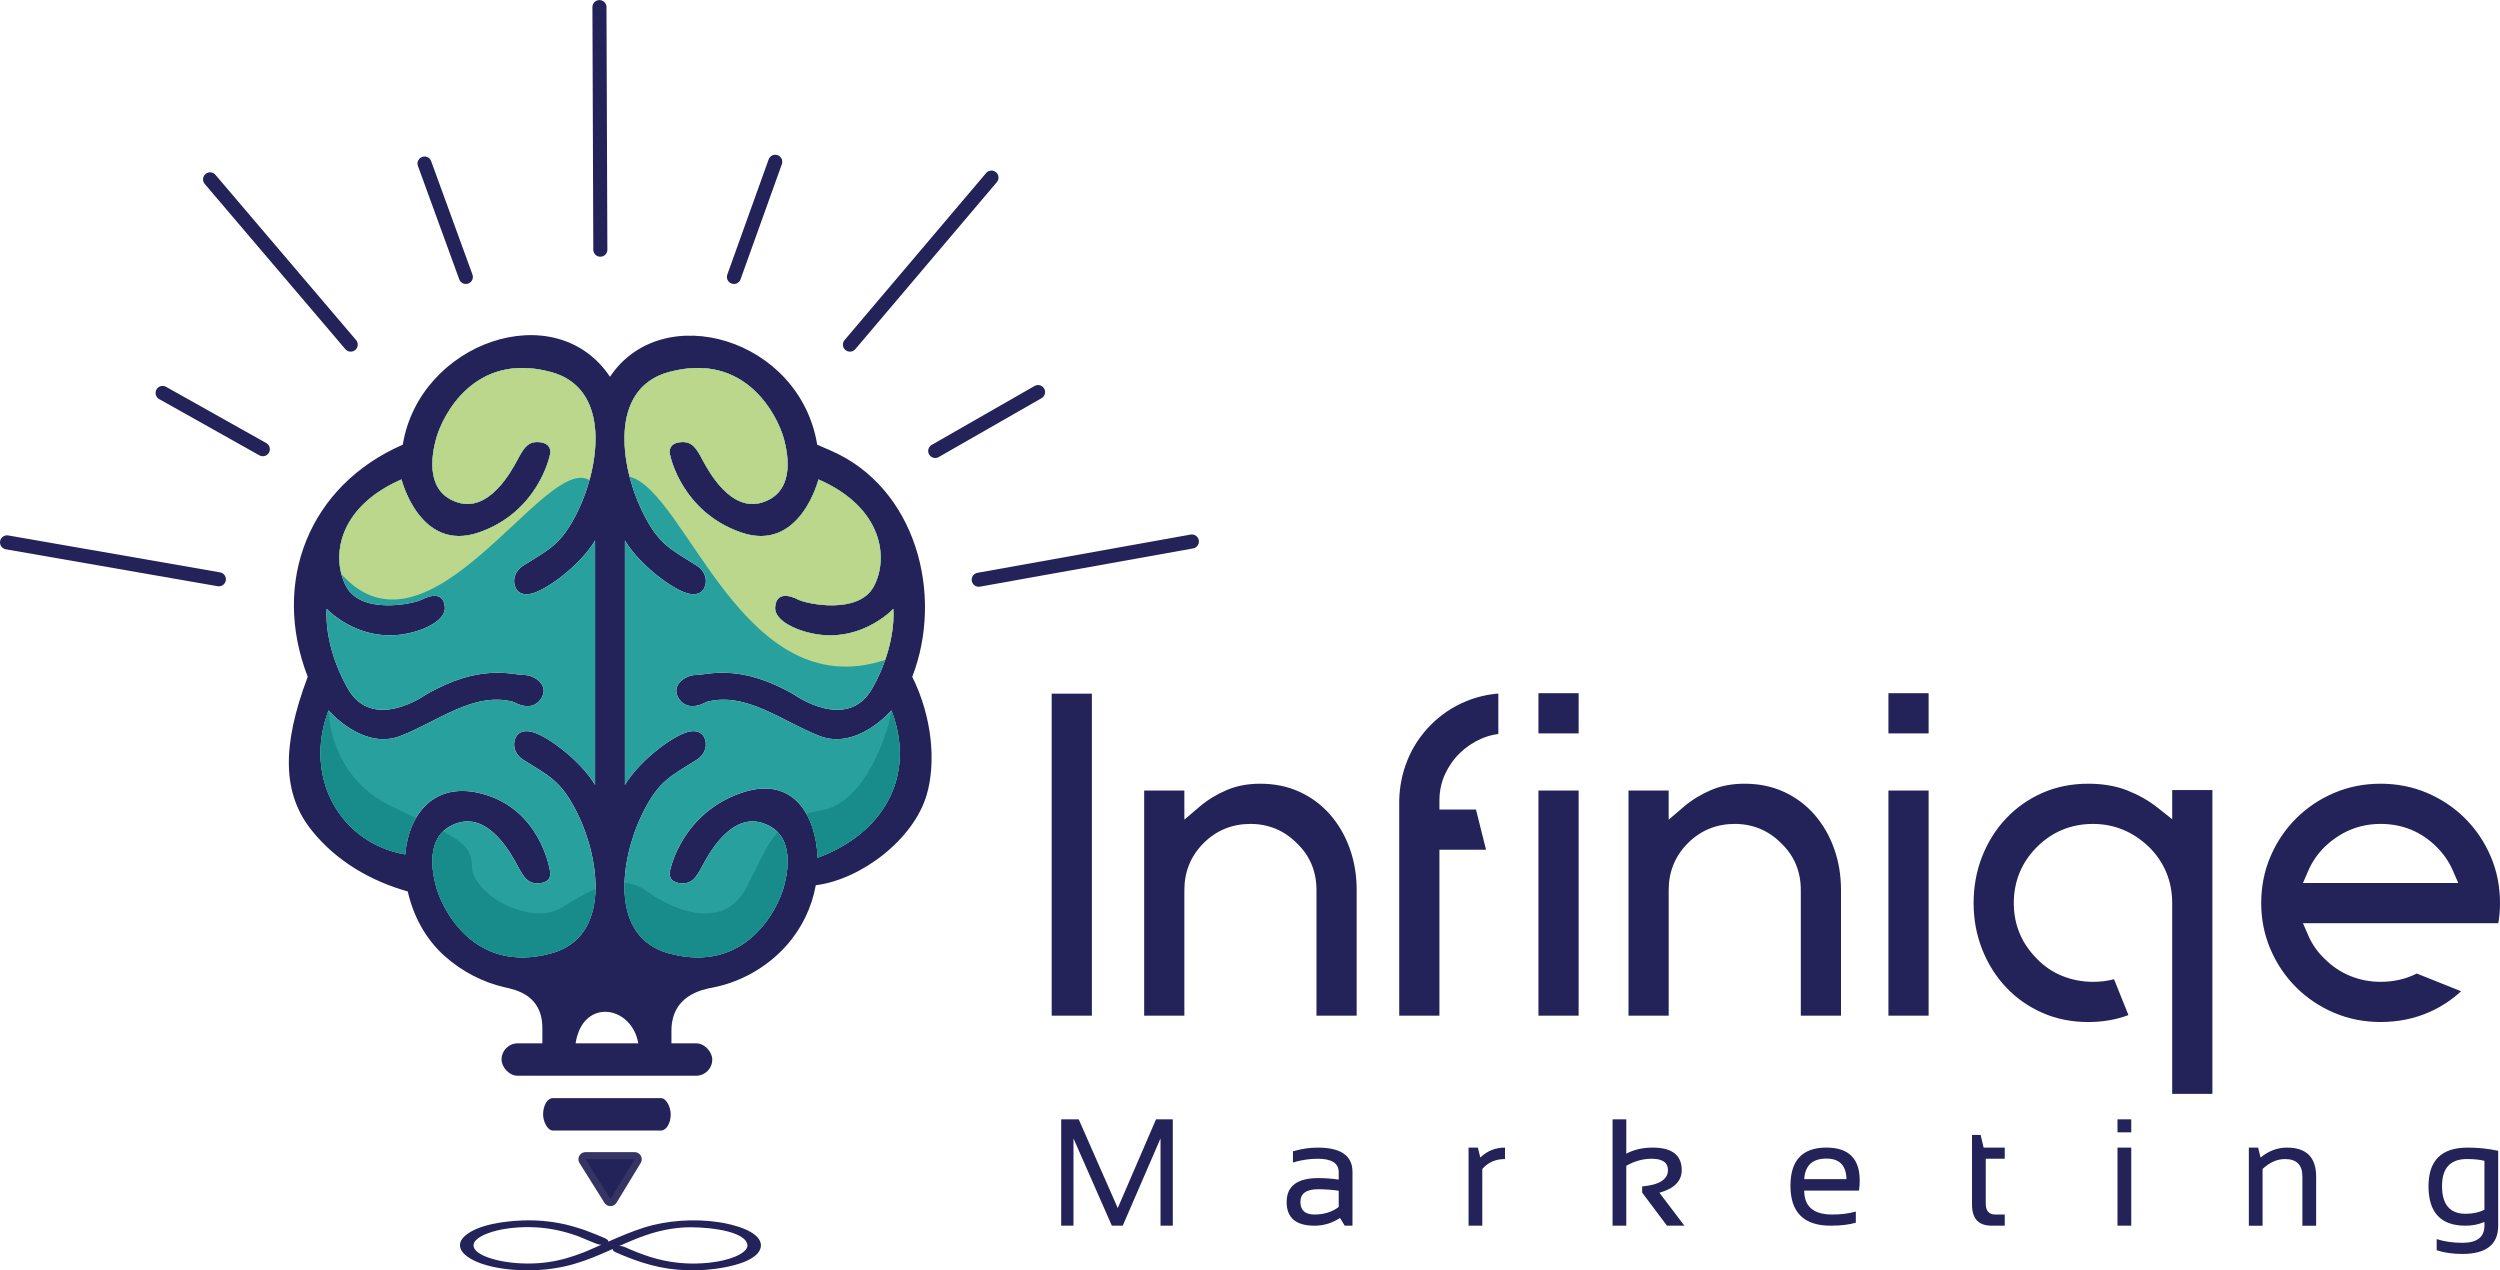 <?xml version="1.0" encoding="UTF-8"?> <svg xmlns="http://www.w3.org/2000/svg" xmlns:xlink="http://www.w3.org/1999/xlink" xmlns:xodm="http://www.corel.com/coreldraw/odm/2003" xml:space="preserve" width="3.371in" height="1.713in" version="1.1" style="shape-rendering:geometricPrecision; text-rendering:geometricPrecision; image-rendering:optimizeQuality; fill-rule:evenodd; clip-rule:evenodd" viewBox="0 0 3307.05 1680.34"> <defs> <style type="text/css"> .str2 {stroke:#232259;stroke-width:18.6;stroke-linecap:round;stroke-linejoin:round;stroke-miterlimit:2.613} .str7 {stroke:#232259;stroke-width:18.6;stroke-linecap:round;stroke-linejoin:round;stroke-miterlimit:2.613} .str4 {stroke:#232259;stroke-width:18.6;stroke-linecap:round;stroke-linejoin:round;stroke-miterlimit:2.613} .str3 {stroke:#232259;stroke-width:18.6;stroke-linecap:round;stroke-linejoin:round;stroke-miterlimit:2.613} .str0 {stroke:#232259;stroke-width:18.6;stroke-linecap:round;stroke-linejoin:round;stroke-miterlimit:2.613} .str5 {stroke:#232259;stroke-width:18.6;stroke-linecap:round;stroke-linejoin:round;stroke-miterlimit:2.613} .str6 {stroke:#232259;stroke-width:18.6;stroke-linecap:round;stroke-linejoin:round;stroke-miterlimit:2.613} .str8 {stroke:#232259;stroke-width:18.6;stroke-linecap:round;stroke-linejoin:round;stroke-miterlimit:2.613} .str1 {stroke:#232259;stroke-width:18.6;stroke-linecap:round;stroke-linejoin:round;stroke-miterlimit:2.613} .fil6 {fill:none} .fil5 {fill:#BAD78B} .fil3 {fill:#28A09E} .fil4 {fill:#178C8A} .fil0 {fill:#232259} .fil2 {fill:#353462;fill-rule:nonzero} .fil1 {fill:#232259;fill-rule:nonzero} </style> </defs> <g id="Layer_x0020_1">  <path class="fil0" d="M1444.36 917.51l-53.17 0 0 425.99 53.17 0 0 -425.99zm122.34 128.14l-53.17 0 0 297.85 53.17 0 0 -166.31c0,-24.02 8.42,-44.96 25.42,-61.96 17,-17 37.94,-25.42 61.96,-25.42 23.81,0 44.48,8.58 61.06,25.18 17.75,16.73 26.32,37.87 26.32,62.2l0 166.31 53.17 0 0 -166.31c0,-18.85 -2.87,-37.39 -9.27,-55.15 -5.94,-16.48 -14.49,-31.58 -26.06,-44.77 -11.22,-12.79 -24.65,-22.7 -40.11,-29.84 -16.48,-7.62 -34.17,-10.8 -52.25,-10.8 -15.17,0 -30.2,2.4 -44.21,8.38 -13.13,5.6 -25.31,12.96 -36.19,22.23l-19.86 16.93 0 -38.51zm415.32 -74.83l0 -53.46c-14.64,1.19 -28.86,4.58 -42.63,10.2 -17.48,7.16 -32.9,17.49 -46.26,30.85 -13.3,13.3 -23.68,28.62 -30.88,45.99 -7.22,17.43 -10.93,35.69 -11.32,54.31l0 284.79 53.18 0 0 -219.57 61.64 0 -13.29 -53.17 -48.35 0 0 -12.05c0,-12.18 2.42,-23.98 7.56,-35.02 4.84,-10.39 11.36,-19.73 19.6,-27.71 8.17,-7.92 17.58,-14.19 27.99,-18.79 7.31,-3.23 14.95,-5.32 22.77,-6.36zm53.06 372.68l53.18 0 0 -297.85 -53.18 0 0 297.85zm0 -426.63l0 53.17 53.18 0 0 -53.17 -53.18 0zm172.3 128.78l-53.17 0 0 297.85 53.17 0 0 -166.31c0,-24.02 8.42,-44.96 25.42,-61.96 17,-17 37.94,-25.42 61.96,-25.42 23.82,0 44.48,8.58 61.06,25.18 17.75,16.73 26.32,37.87 26.32,62.2l0 166.31 53.17 0 0 -166.31c0,-18.85 -2.87,-37.39 -9.27,-55.15 -5.93,-16.48 -14.49,-31.58 -26.06,-44.77 -11.22,-12.79 -24.64,-22.7 -40.1,-29.84 -16.48,-7.62 -34.16,-10.8 -52.26,-10.8 -15.17,0 -30.2,2.4 -44.21,8.38 -13.13,5.6 -25.31,12.96 -36.19,22.23l-19.86 16.93 0 -38.51zm290.67 297.85l53.17 0 0 -297.85 -53.17 0 0 297.85zm0 -426.63l0 53.17 53.17 0 0 -53.17 -53.17 0zm428.57 128.14l-53.18 0 0 38.63 -19.53 -15.49c-12.11,-9.6 -25.72,-17.03 -40.08,-22.7 -16.35,-6.45 -34.09,-8.81 -51.59,-8.81 -20.92,0 -41.31,3.72 -60.5,12.17 -18.2,8.03 -34.29,19.18 -47.94,33.64 -13.81,14.62 -24.28,31.55 -31.68,50.25 -7.84,19.81 -11.38,40.62 -11.38,61.89 0,21.07 3.62,41.64 11.38,61.24 7.4,18.7 17.87,35.63 31.68,50.26 13.65,14.46 29.74,25.6 47.94,33.62 19.19,8.46 39.57,12.18 60.5,12.18 18.35,0 36.3,-2.78 53.32,-9.2l-19.06 -47.42c-9.04,2.4 -18.41,3.45 -27.82,3.45 -13.84,0 -27.32,-2.51 -40.18,-7.6 -13.08,-5.18 -24.53,-12.99 -34.03,-22.96 -20.22,-20.22 -30.57,-44.95 -30.57,-73.56 0,-28.81 10.19,-53.82 30.57,-74.2 20.39,-20.38 45.39,-30.57 74.21,-30.57 28.61,0 53.34,10.65 74.19,30.57 20.38,20.39 30.57,45.39 30.57,74.2l0 252.32 53.18 0 0 -401.89zm378.23 176.15c1.54,-8.77 2.21,-17.68 2.21,-26.59 0,-21.3 -3.86,-41.99 -12.23,-61.59 -8.07,-18.9 -19.29,-35.78 -33.82,-50.3 -14.52,-14.53 -31.4,-25.75 -50.3,-33.82 -19.6,-8.37 -40.28,-12.23 -61.59,-12.23 -21.3,0 -41.99,3.86 -61.59,12.23 -18.9,8.07 -35.78,19.29 -50.3,33.82 -14.52,14.52 -25.76,31.4 -33.82,50.3 -8.38,19.6 -12.24,40.28 -12.24,61.59 0,21.11 3.94,41.53 12.23,60.94 8.07,18.9 19.31,35.78 33.83,50.3 14.52,14.53 31.4,25.75 50.3,33.81 19.6,8.38 40.28,12.24 61.59,12.24 23.08,0 45.44,-4.35 66.43,-14.02 14.87,-6.86 28.23,-15.73 40.01,-26.68l-58.62 -23.45c-14.84,7.58 -31,10.98 -47.82,10.98 -13.76,0 -27.17,-2.48 -39.93,-7.64 -12.95,-5.23 -24.39,-13.06 -34.03,-22.7 -9.13,-8.66 -16.41,-18.8 -21.44,-30.34l-7.33 -16.85 258.46 0zm-155.73 -131.35c28.81,0 53.82,10.19 74.2,30.57 8.92,8.92 16.16,19.18 21.2,30.76l7.33 16.85 -205.47 0 7.33 -16.85c5.04,-11.59 12.28,-21.84 21.4,-30.95 20.65,-19.72 45.38,-30.38 74,-30.38z"></path> <path class="fil1" d="M1403.78 1621.28l0 -140.73 23.14 0 51.66 117.42 50.65 -117.42 22.17 0 0 140.73 -16.25 0 0 -115.44 -49.98 115.44 -14.38 0 -50.78 -115.44 0 115.44 -16.22 0zm298.22 -31.2c0,-21.19 13.97,-31.77 41.91,-31.77 9,0 17.97,0.67 26.97,1.98l0 -9.74c0,-11.89 -9.3,-17.83 -27.84,-17.83 -10.65,0 -21.53,1.65 -32.68,4.94l0 -14.78c11.15,-3.26 22.03,-4.9 32.68,-4.9 30.69,0 46.05,10.68 46.05,32.07l0 71.24 -10.25 0 -6.28 -10.25c-10.31,6.82 -21.53,10.25 -33.65,10.25 -24.62,0 -36.91,-10.41 -36.91,-31.2zm41.91 -17.03c-15.82,0 -23.71,5.57 -23.71,16.73 0,11.15 6.24,16.73 18.71,16.73 12.59,0 23.24,-3.33 31.97,-10.01l0 -21.46c-9,-1.31 -17.97,-1.98 -26.97,-1.98zm198.74 48.23l0 -103.31 12.29 0 3.22 13.17c9.07,-8.77 19.95,-13.17 32.68,-13.17l0 15.15c-12.33,0 -22.33,4.37 -30.03,13.1l0 75.07 -18.17 0zm190.48 0l0 -140.73 18.17 0 0 45.48c10.04,-5.38 21.63,-8.06 34.76,-8.06 25.69,0 38.56,9.94 38.56,29.79 0,14.44 -9.84,24.42 -29.52,29.93l33.08 43.6 -23.04 0 -32.88 -43.8 0 -8.16c22.77,-2.02 34.15,-9.23 34.15,-21.63 0,-9.98 -7.22,-14.98 -21.63,-14.98 -11.35,0 -22.51,3.09 -33.49,9.27l0 79.3 -18.17 0zm282.84 -103.31c29.39,0 44.1,14.51 44.1,43.59 0,4.13 -0.31,8.57 -0.91,13.27l-72.51 0c0,21.13 12.32,31.67 37.01,31.67 11.72,0 22.16,-1.31 31.27,-3.93l0 14.78c-9.11,2.61 -20.19,3.93 -33.25,3.93 -35.5,0 -53.24,-17.6 -53.24,-52.83 0,-33.66 15.85,-50.48 47.53,-50.48zm-29.32 41.71l55.89 0c-0.4,-18.1 -9.23,-27.17 -26.57,-27.17 -18.37,0 -28.15,9.07 -29.32,27.17zm221.98 -58.44l11.39 0 3.96 16.73 27.94 0 0 14.74 -25.12 0 0 59.35c0,9.64 4.19,14.44 12.53,14.44l12.59 0 0 14.78 -17.33 0c-17.33,0 -25.96,-9.27 -25.96,-27.84l0 -92.19zm210.63 16.73l0 103.31 -18.2 0 0 -103.31 18.2 0zm0 -37.41l0 17.23 -18.2 0 0 -17.23 18.2 0zm155.55 140.73l0 -103.31 12.29 0 3.22 13.17c10.58,-8.77 22.2,-13.17 34.87,-13.17 25.76,0 38.66,12.83 38.66,38.46l0 64.86 -18.21 0 0 -65.16c0,-15.35 -7.65,-23.01 -22.94,-23.01 -10.42,0 -20.32,4.37 -29.72,13.1l0 75.07 -18.17 0zm311.65 -85.82c-6.21,-1.58 -13.93,-2.35 -23.11,-2.35 -22,0 -32.98,11.89 -32.98,35.7 0,24.48 10.41,36.71 31.2,36.71 9.44,0 17.73,-1.78 24.89,-5.31l0 -64.75zm18.2 85.82c0,24.92 -15.85,37.38 -47.52,37.38 -12.73,0 -24.01,-1.65 -33.86,-4.9l0 -14.78c10.04,3.29 21.39,4.94 34.06,4.94 19.41,0 29.12,-7.56 29.12,-22.64l0 -4.94c-7.72,3.29 -16.05,4.94 -24.99,4.94 -32.68,0 -49,-17.43 -49,-52.26 0,-34.03 17.23,-51.05 51.66,-51.05 13.97,0 27.47,1.41 40.54,4.23l0 99.08z"></path> <g id="_1829772119168"> <g> <path class="fil2" d="M799.56 1590.98l-32.97 -52.6 15.92 -9.98 32.97 52.6 0.07 9.87 -15.98 0.1zm15.92 -9.98c2.75,4.39 1.43,10.2 -2.97,12.95 -4.39,2.75 -10.2,1.43 -12.95,-2.97l15.92 -9.98zm32.07 -42.72l-32 52.6 -16.05 -9.77 32 -52.6 8.03 -4.51 8.03 14.28zm-16.05 -9.77c2.7,-4.43 8.48,-5.84 12.91,-3.14 4.43,2.7 5.84,8.48 3.14,12.91l-16.05 -9.77zm-56.95 -4.51l64.97 0 0 18.79 -64.97 0 -7.96 -4.41 7.96 -14.39zm0 18.79c-5.19,0 -9.4,-4.21 -9.4,-9.4 0,-5.19 4.21,-9.4 9.4,-9.4l0 18.79z"></path> <polygon id="_1" class="fil0" points="774.55,1533.4 807.52,1585.99 839.52,1533.4 "></polygon> </g> <path class="fil0" d="M806.91 498.35c69.11,-103.78 251.14,-51.12 274.09,89.8l18.25 7.94c112.21,48.88 149.68,190.08 107.5,299.08 26.99,54.38 31.28,114.38 19.16,155.92 -17.32,59.35 -86.81,112.27 -146.76,119.82 -5.3,29.35 -18.55,56.99 -38.81,79.74 -26.18,29.41 -61.43,48.65 -97.52,55.6 -14.5,2.79 -54.63,10.58 -54.63,57.31l0 29.86c0,11.79 -9.65,21.44 -21.45,21.44l-0 0c-11.79,0 -21.75,-9.65 -21.44,-21.44 1.7,-65.24 -83.57,-81.22 -84.98,0 -0.2,11.79 -9.65,21.44 -21.45,21.44l-0 0c-11.79,0 -21.44,-9.65 -21.44,-21.44l0 -33.64c0,-43.24 -34.46,-50.42 -49.57,-53.82 -28.72,-6.45 -56.7,-20.79 -79.82,-41.46 -25.57,-22.87 -41.65,-53.85 -48.61,-85.28 -49.15,-14.02 -94.22,-39.92 -126.92,-80.61 -38.47,-47.88 -40.68,-110.15 -5.45,-203.44 -48.63,-125.69 1.83,-253.08 125.75,-307.02 22.07,-135.56 201.99,-198.06 274.09,-89.8zm372.31 441.31c0,0 -45.13,52.77 -94.43,34.03 -49.3,-18.75 -97.91,-59.71 -150.68,-45.13 0,0 -22.57,14.23 -35.41,-3.48 -12.84,-17.71 7.3,-32.29 22.22,-32.29 14.93,0 57.97,-15.97 130.2,26.39 0,0 69.8,49.64 102.78,-8.69 32.99,-58.33 27.77,-105.2 27.77,-105.2 0,0 -48.61,52.77 -121.17,28.82 0,0 -36.8,-11.11 -35.06,-31.25 1.73,-20.14 19.09,-15.63 30.55,-9.73 11.47,5.9 79.5,19.78 99.64,-17.02 20.14,-36.8 13.18,-104.51 -72.92,-142 0,0 -24.31,97.2 -102.43,70.12 -78.12,-27.08 -93.39,-100.69 -93.39,-100.69 0,0 -5.9,-15.62 11.11,-18.4 17.01,-2.78 22.91,7.29 31.24,22.92 8.33,15.62 37.49,69.43 78.81,56.59 41.32,-12.84 36.45,-57.64 28.47,-85.76 -7.99,-28.13 -49.66,-114.58 -151.74,-86.81 -79.85,21.73 -63.87,124.84 -35.84,183 22.43,46.54 39.09,51.43 73.2,73.4 10.98,7.07 14.04,19.51 9.65,28.88 -2.73,5.83 -8.62,10.15 -19.58,8.1 -9.7,-1.81 -25.09,-10.47 -40.65,-22.53 -17.29,-13.4 -34.79,-31 -44.92,-48.05l0 173.67 0 20.74 0 128.93c10.13,-17.05 27.63,-34.65 44.92,-48.05 15.56,-12.06 30.95,-20.72 40.65,-22.53 10.96,-2.05 16.85,2.27 19.58,8.1 4.39,9.36 1.32,21.8 -9.65,28.87 -34.11,21.98 -50.77,26.87 -73.2,73.41 -28.03,58.15 -44.01,161.26 35.84,182.99 102.07,27.77 143.75,-58.68 151.74,-86.8 7.98,-28.13 12.85,-72.92 -28.47,-85.76 -41.32,-12.84 -70.48,40.97 -78.81,56.59 -8.33,15.63 -14.23,25.7 -31.24,22.92 -17.02,-2.78 -11.11,-18.41 -11.11,-18.41 0,0 15.27,-73.61 93.39,-100.69 59.12,-20.5 90.48,15.97 98.96,63.81 1.29,7.26 2.08,14.54 2.39,21.8 82.85,-30.24 131.9,-104.03 97.61,-194.82zm-392.04 -30.37l0 -20.74 0 -173.67c-10.13,17.04 -27.64,34.64 -44.92,48.05 -15.56,12.05 -30.95,20.72 -40.65,22.53 -10.96,2.05 -16.85,-2.27 -19.59,-8.1 -4.39,-9.36 -1.31,-21.81 9.65,-28.88 34.12,-21.97 50.78,-26.86 73.21,-73.4 28.03,-58.16 44.02,-161.26 -35.84,-183 -102.08,-27.77 -143.75,58.68 -151.74,86.81 -7.99,28.12 -12.85,72.92 28.47,85.76 41.32,12.84 70.48,-40.97 78.82,-56.59 8.33,-15.63 14.23,-25.69 31.24,-22.92 17.01,2.78 11.11,18.4 11.11,18.4 0,0 -15.28,73.61 -93.4,100.69 -78.12,27.09 -102.43,-70.12 -102.43,-70.12 -86.11,37.5 -93.06,105.2 -72.92,142 20.14,36.8 88.18,22.92 99.64,17.02 11.46,-5.9 28.82,-10.41 30.56,9.73 1.73,20.14 -35.07,31.25 -35.07,31.25 -72.56,23.95 -121.17,-28.82 -121.17,-28.82 0,0 -5.22,46.87 27.77,105.2 32.98,58.33 102.78,8.69 102.78,8.69 72.22,-42.36 115.27,-26.39 130.2,-26.39 14.93,0 35.06,14.58 22.22,32.29 -12.85,17.71 -35.41,3.48 -35.41,3.48 -52.77,-14.57 -101.38,26.39 -150.68,45.13 -49.3,18.74 -94.44,-34.03 -94.44,-34.03 -34,90.03 16.78,175.99 101.4,190.44 4.63,-53.26 37.84,-94.99 97.57,-81.23 80.57,18.55 93.4,100.69 93.4,100.69 0,0 5.9,15.63 -11.11,18.41 -17.01,2.78 -22.92,-7.29 -31.24,-22.92 -8.33,-15.63 -37.5,-69.44 -78.82,-56.59 -41.32,12.84 -36.45,57.64 -28.47,85.76 7.99,28.13 49.66,114.58 151.74,86.8 79.86,-21.73 63.87,-124.84 35.84,-182.99 -22.43,-46.54 -39.09,-51.43 -73.21,-73.41 -10.97,-7.06 -14.04,-19.51 -9.65,-28.87 2.74,-5.83 8.63,-10.15 19.59,-8.1 9.7,1.81 25.09,10.47 40.65,22.53 17.29,13.4 34.79,31 44.92,48.05l0 -128.93z"></path> <path class="fil3" d="M826.63 714.88l0 173.67 0 20.74 0 128.93c10.13,-17.05 27.64,-34.65 44.92,-48.05 15.55,-12.06 30.95,-20.72 40.65,-22.53 10.96,-2.04 16.85,2.27 19.58,8.1 4.39,9.36 1.32,21.8 -9.65,28.87 -34.12,21.97 -50.78,26.87 -73.21,73.4 -28.03,58.16 -44.01,161.26 35.84,182.99 102.07,27.78 143.75,-58.68 151.73,-86.8 7.99,-28.12 12.85,-72.92 -28.47,-85.76 -41.32,-12.84 -70.48,40.97 -78.81,56.59 -8.33,15.63 -14.23,25.69 -31.25,22.91 -17.01,-2.78 -11.11,-18.4 -11.11,-18.4 0,0 15.28,-73.61 93.4,-100.69 59.12,-20.5 90.48,15.97 98.96,63.81 1.29,7.26 2.08,14.54 2.39,21.79 82.86,-30.24 131.9,-104.03 97.61,-194.81 0,0 -45.14,52.77 -94.44,34.03 -49.3,-18.75 -97.91,-59.71 -150.68,-45.13 0,0 -22.57,14.23 -35.41,-3.48 -12.84,-17.71 7.3,-32.29 22.22,-32.29 14.93,0 57.98,-15.98 130.2,26.38 0,0 69.8,49.65 102.78,-8.68 32.98,-58.33 27.76,-105.2 27.76,-105.2 0,0 -48.61,52.78 -121.17,28.82 0,0 -36.8,-11.11 -35.07,-31.24 1.73,-20.14 19.09,-15.63 30.56,-9.73 11.46,5.9 79.5,19.78 99.64,-17.02 20.14,-36.8 13.18,-104.51 -72.92,-142.01 0,0 -24.31,97.2 -102.43,70.12 -78.12,-27.08 -93.4,-100.69 -93.4,-100.69 0,0 -5.89,-15.62 11.11,-18.4 17.01,-2.78 22.92,7.29 31.25,22.92 8.33,15.63 37.5,69.44 78.81,56.59 41.32,-12.84 36.45,-57.64 28.47,-85.76 -7.99,-28.13 -49.66,-114.58 -151.73,-86.8 -79.86,21.73 -63.87,124.84 -35.84,182.99 22.43,46.54 39.09,51.43 73.21,73.41 10.97,7.07 14.04,19.51 9.65,28.87 -2.73,5.83 -8.62,10.15 -19.58,8.1 -9.7,-1.81 -25.09,-10.48 -40.65,-22.53 -17.29,-13.4 -34.79,-31 -44.92,-48.05zm-39.45 194.42l0 -20.74 0 -173.67c-10.13,17.05 -27.64,34.64 -44.93,48.05 -15.55,12.06 -30.94,20.72 -40.65,22.53 -10.96,2.04 -16.85,-2.27 -19.58,-8.1 -4.39,-9.36 -1.32,-21.8 9.65,-28.87 34.11,-21.97 50.78,-26.87 73.21,-73.41 28.03,-58.15 44.01,-161.26 -35.84,-182.99 -102.08,-27.77 -143.75,58.68 -151.73,86.8 -7.99,28.13 -12.86,72.92 28.47,85.76 41.32,12.84 70.48,-40.97 78.81,-56.59 8.33,-15.63 14.23,-25.69 31.25,-22.92 17.01,2.78 11.11,18.4 11.11,18.4 0,0 -15.27,73.61 -93.4,100.69 -78.12,27.08 -102.43,-70.12 -102.43,-70.12 -86.1,37.5 -93.06,105.2 -72.92,142.01 20.14,36.8 88.18,22.92 99.64,17.02 11.46,-5.9 28.82,-10.41 30.55,9.73 1.73,20.14 -35.07,31.24 -35.07,31.24 -72.56,23.96 -121.17,-28.82 -121.17,-28.82 0,0 -5.22,46.87 27.77,105.2 32.98,58.33 102.78,8.68 102.78,8.68 72.22,-42.36 115.27,-26.38 130.19,-26.38 14.93,0 35.07,14.58 22.22,32.29 -12.84,17.71 -35.41,3.48 -35.41,3.48 -52.77,-14.58 -101.38,26.39 -150.68,45.13 -49.3,18.74 -94.44,-34.03 -94.44,-34.03 -34,90.03 16.77,175.99 101.39,190.44 4.63,-53.26 37.84,-94.99 97.57,-81.23 80.57,18.55 93.4,100.69 93.4,100.69 0,0 5.9,15.62 -11.11,18.4 -17.01,2.78 -22.91,-7.29 -31.25,-22.91 -8.33,-15.63 -37.49,-69.44 -78.81,-56.59 -41.32,12.84 -36.45,57.64 -28.47,85.76 7.99,28.13 49.66,114.58 151.73,86.8 79.85,-21.73 63.87,-124.84 35.84,-182.99 -22.43,-46.54 -39.09,-51.43 -73.21,-73.4 -10.97,-7.07 -14.04,-19.51 -9.65,-28.87 2.73,-5.83 8.62,-10.15 19.58,-8.1 9.7,1.81 25.09,10.48 40.65,22.53 17.29,13.4 34.79,31 44.93,48.05l0 -128.93z"></path> <path class="fil4" d="M826.12 1167.72c-1.29,41.95 13.05,80.89 58.64,93.3 102.08,27.77 143.75,-58.68 151.73,-86.81 6.27,-22.08 10.61,-54.43 -7.8,-73.53 -15.27,17.48 -25.17,42.16 -41.56,73.68 -30.23,58.13 -97.67,29.07 -131.38,4.65 -9.76,-7.06 -19.56,-10.55 -29.63,-11.3zm240.6 -91.34c6,10.56 10.13,22.99 12.49,36.29 1.29,7.26 2.08,14.54 2.39,21.79 82.86,-30.24 131.9,-104.03 97.61,-194.81 -2.09,22.25 -32.8,123.09 -93.26,132.39 -7.1,1.09 -13.47,2.54 -19.24,4.33zm-632.13 -136.73c0,0 0.26,85.89 80.49,125.42 13.05,6.43 24.73,11.99 35.16,16.96 -7.92,13.61 -12.69,30.19 -14.25,48.07 -84.63,-14.45 -135.4,-100.41 -101.4,-190.44zm151.55 159.99c27.2,14.44 38.23,25.33 38.23,46.81 0,34.88 76.11,80.62 119.76,53.48 15.61,-9.7 30.01,-18.26 43.62,-24.14 -0.74,38.78 -16.05,73.6 -58.69,85.21 -102.07,27.77 -143.75,-58.68 -151.74,-86.81 -6.38,-22.48 -10.77,-55.6 8.82,-74.56z"></path> <path class="fil5" d="M1170.97 872.86c13.78,-39.6 10.67,-67.57 10.67,-67.57 0,0 -48.6,52.78 -121.17,28.82 0,0 -36.8,-11.11 -35.07,-31.25 1.73,-20.14 19.09,-15.63 30.55,-9.72 11.46,5.91 79.5,19.78 99.64,-17.02 20.14,-36.8 13.19,-104.51 -72.92,-142 0,0 -24.31,97.2 -102.43,70.12 -78.12,-27.09 -93.4,-100.69 -93.4,-100.69 0,0 -5.9,-15.62 11.12,-18.4 17.01,-2.78 22.91,7.29 31.24,22.92 8.33,15.63 37.5,69.43 78.81,56.59 41.32,-12.84 36.45,-57.64 28.47,-85.76 -7.99,-28.13 -49.66,-114.58 -151.73,-86.8 -61.9,16.85 -66.21,82.58 -51.97,138.36 75.35,19.2 149.36,304.66 338.19,242.41zm-719.39 -113.49c116.5,129.7 269.43,-160.07 328.23,-124.34 15.65,-56.72 12.83,-125.63 -50.76,-142.94 -102.07,-27.77 -143.75,58.68 -151.74,86.8 -7.99,28.13 -12.85,72.92 28.47,85.76 41.32,12.84 70.48,-40.97 78.82,-56.59 8.33,-15.63 14.23,-25.7 31.24,-22.92 17.01,2.78 11.11,18.4 11.11,18.4 0,0 -15.27,73.6 -93.4,100.69 -78.12,27.08 -102.43,-70.12 -102.43,-70.12 -74.28,32.35 -89.65,87.17 -79.54,125.25z"></path> <rect class="fil0" x="663.47" y="1380.06" width="278.71" height="42.89" rx="21.39" ry="21.45"></rect> <g> <g> <line class="fil6 str0" x1="9.3" y1="717.38" x2="289.51" y2="766.21"></line> </g> <g> <line class="fil6 str1" x1="215.1" y1="519.72" x2="347.65" y2="594.13"></line> </g> <g> <line class="fil6 str2" x1="277.89" y1="237.19" x2="463.92" y2="455.77"></line> </g> <g> <line class="fil6 str3" x1="561.59" y1="216.26" x2="616.24" y2="366.25"></line> </g> <g> <line class="fil6 str4" x1="792.97" y1="9.3" x2="794.13" y2="330.21"></line> </g> <g> <line class="fil6 str5" x1="1025.51" y1="213.94" x2="970.86" y2="366.25"></line> </g> <g> <line class="fil6 str6" x1="1311.54" y1="234.86" x2="1124.34" y2="455.78"></line> </g> <g> <line class="fil6 str7" x1="1373.16" y1="518.57" x2="1237.12" y2="596.46"></line> </g> <g> <line class="fil6 str8" x1="1294.67" y1="766.8" x2="1576.63" y2="716.22"></line> </g> </g> <rect class="fil0" x="718.41" y="1452.53" width="168.82" height="42.89" rx="12.96" ry="21.45"></rect> </g> <path class="fil0" d="M804.66 1642.42c15.16,-6.72 30.39,-13.23 46.92,-18.52 30.42,-9.74 67.06,-12.11 99.44,-7.23 18.79,2.84 52.09,11.3 55.32,28.15 0.32,1.65 0.32,3.31 -0.01,4.97 -4.4,22.5 -58.58,29.75 -82.41,30.43 -38.12,1.08 -65.98,-5.85 -98.88,-19.24 -3.27,-1.33 -6.49,-2.73 -9.71,-4.13 -2.53,-1.11 -5.34,-2.68 -4.82,-4.79 -1.87,0.85 -3.74,1.7 -5.61,2.54 -6.43,2.91 -13.05,5.56 -19.6,8.31 -6.96,2.92 -14.39,5.36 -21.72,7.73 -18.43,5.94 -40.22,9.27 -60.23,9.64 -22.03,0.41 -46.7,-1.89 -66.82,-8.97 -12.35,-4.34 -27.59,-12.44 -28.05,-23.76 -0.2,-4.89 2.57,-9.33 6.77,-12.98 17.01,-14.77 51.58,-19.33 76.17,-20.24 22.15,-0.82 45.06,1.78 65.81,7.7 7.7,2.2 15.29,4.55 22.5,7.47l10.45 4.06c3.24,1.37 6.53,2.69 9.7,4.16 2.41,1.12 5.22,2.63 4.78,4.69zm-9.03 4.02c-1.09,0 -2.12,-0.08 -3.02,-0.22 -4.18,-0.66 -22.96,-9.22 -28.33,-11.16 -17.72,-6.37 -36.56,-10.7 -56.25,-11.63 -18.61,-0.88 -39.5,0.69 -56.91,5.93 -9.11,2.74 -23.42,8.59 -24.63,16.87 -0.19,1.34 -0.02,2.66 0.47,3.95 3.17,8.34 18.79,13.74 28.75,16.24 17.25,4.35 37.37,5.68 55.45,4.52 4.48,-0.29 8.95,-0.73 13.37,-1.36 17.14,-2.41 32.15,-7.03 47.56,-12.97 1.65,-0.64 3.26,-1.34 4.88,-2.02 6.31,-2.68 12.5,-5.42 18.67,-8.16zm23.61 1.68c1.19,-0.02 2.33,0.07 3.31,0.23 2.73,0.44 8.26,3.12 10.93,4.28 23.13,9.96 46.64,17.19 73.61,18.5 18.63,0.9 39.53,-0.68 56.96,-5.93 9.09,-2.74 23.47,-8.63 24.63,-16.92 0.18,-1.32 0.01,-2.63 -0.49,-3.9 -7.16,-18.56 -62.59,-22 -83.14,-20.79 -4.83,0.28 -9.64,0.75 -14.39,1.41 -12.79,1.8 -25.48,4.99 -37.22,9.18 -3.46,1.24 -6.93,2.43 -10.33,3.77 -8.11,3.19 -16.02,6.65 -23.87,10.18z"></path> </g> </svg> 